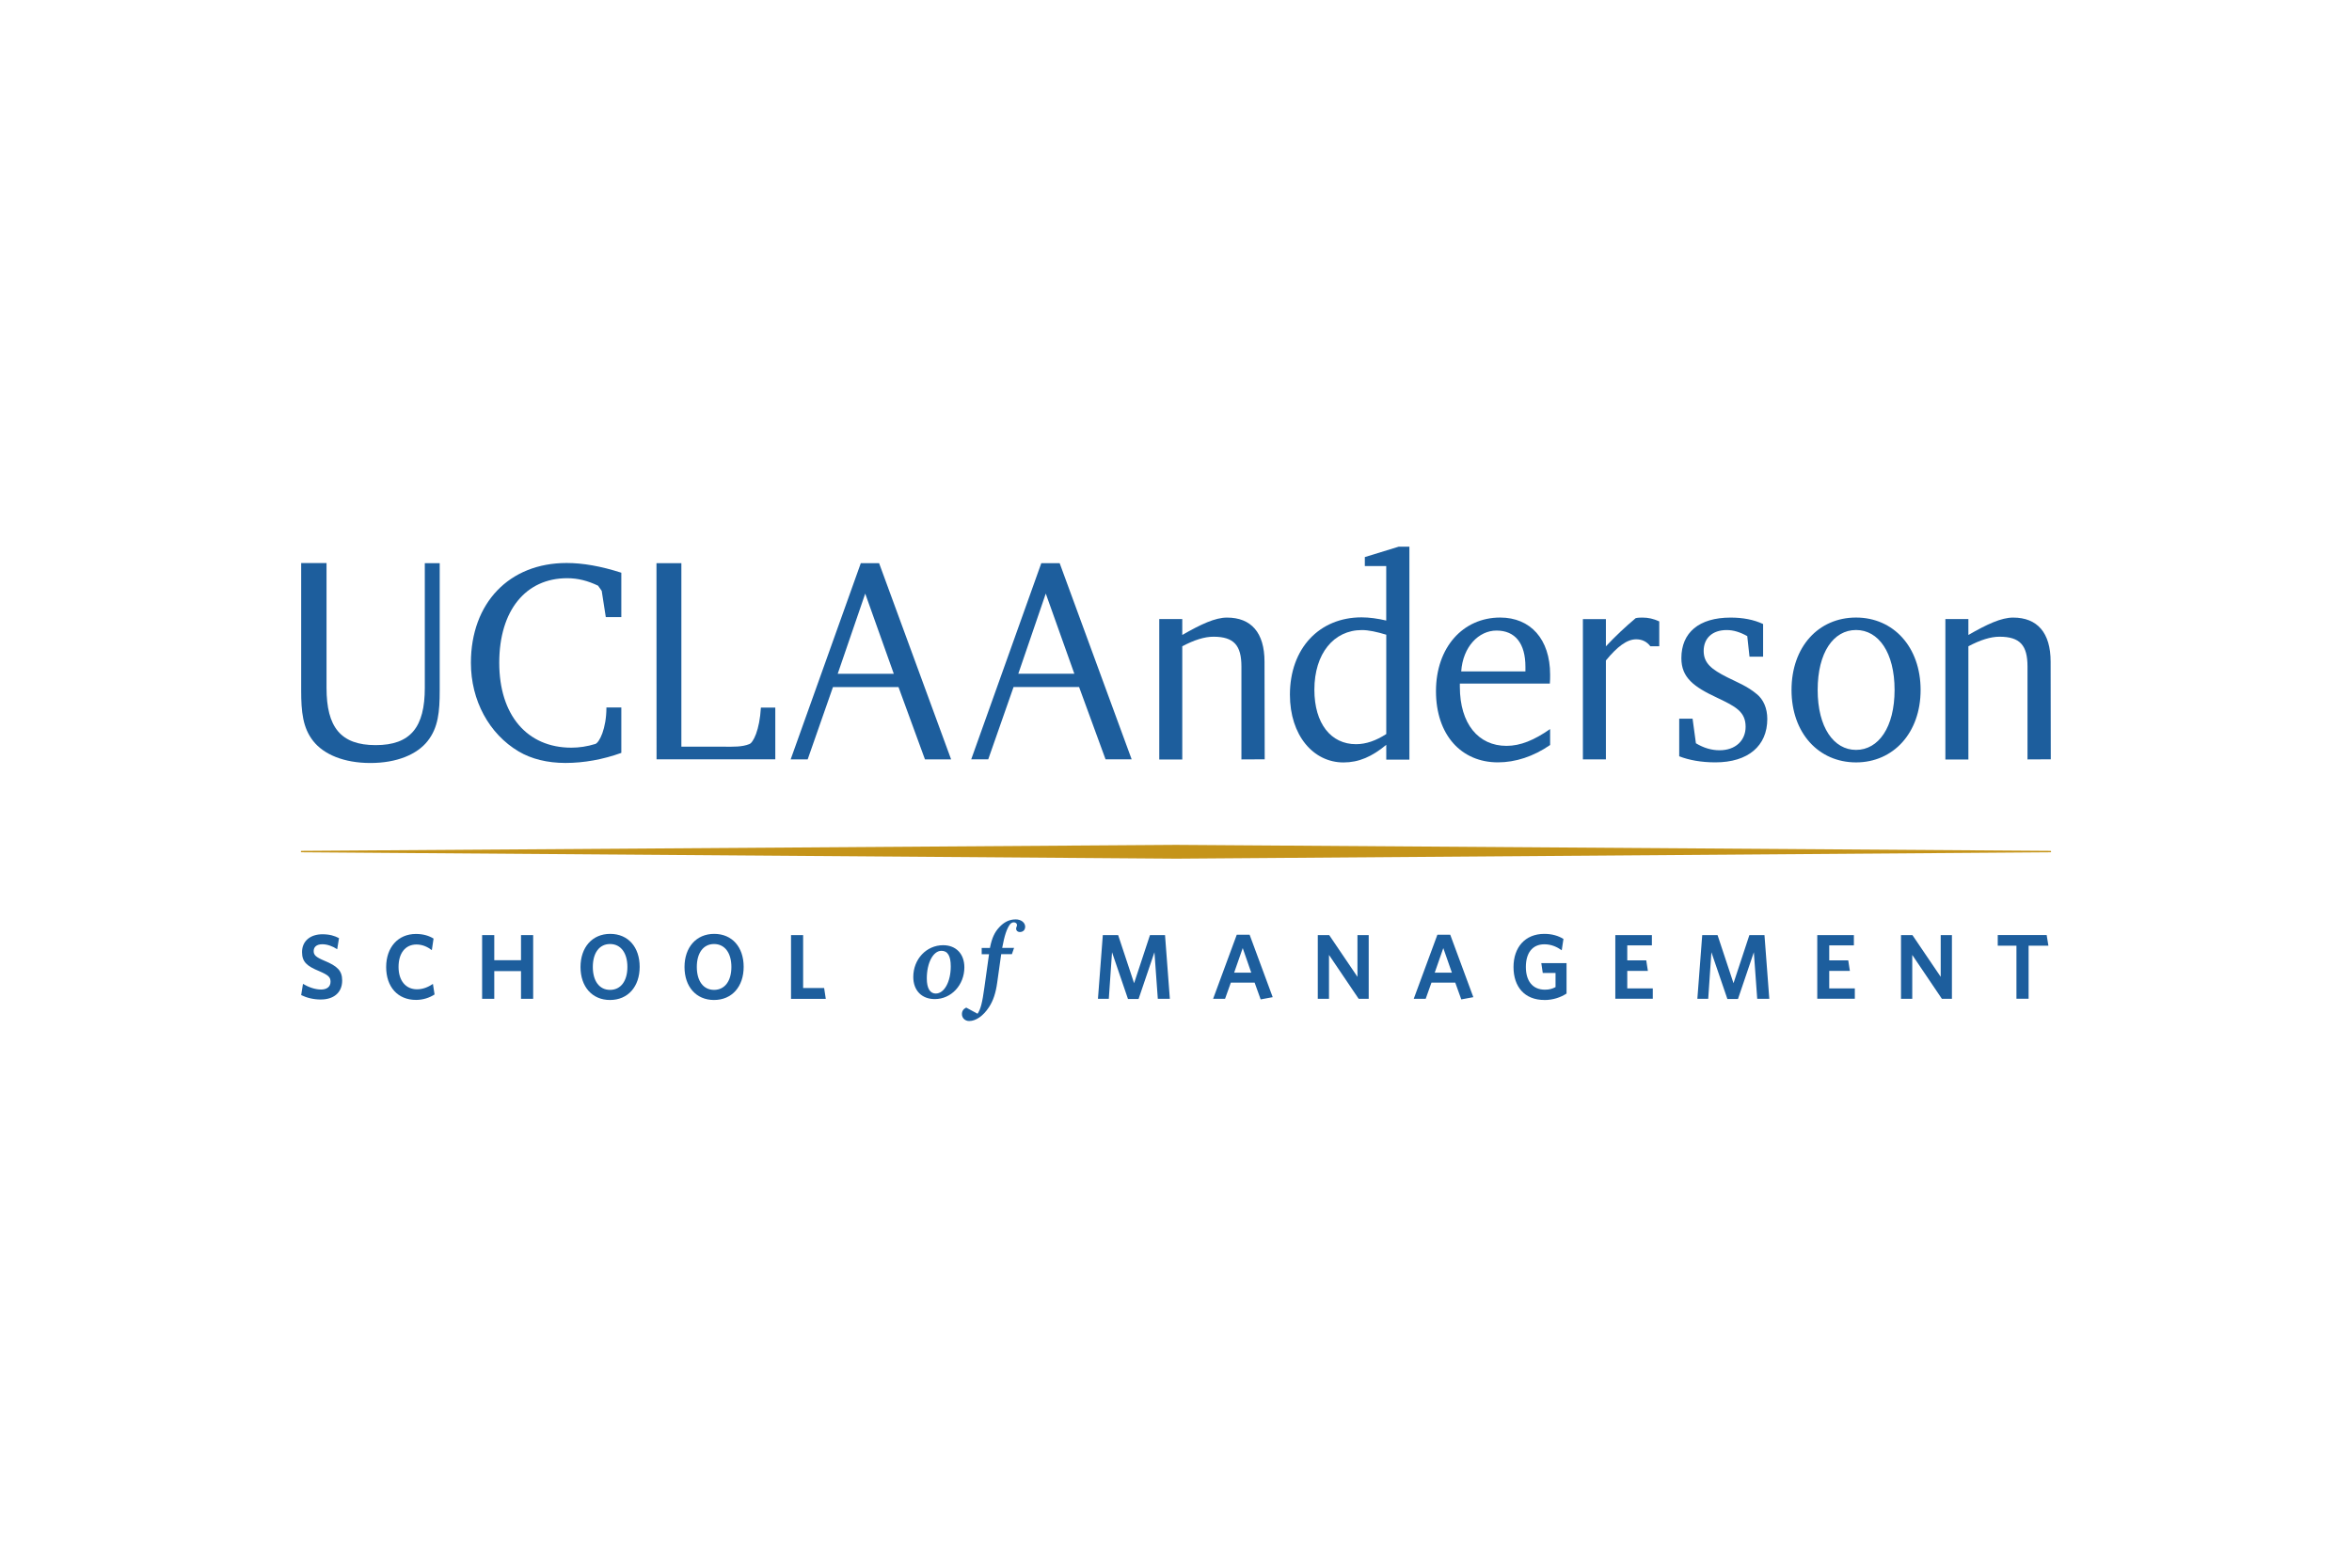 <svg viewBox="0 0 600 400" xmlns="http://www.w3.org/2000/svg" id="Layer_2"><defs><style>.cls-1{fill:none;}.cls-2{fill:#c5941a;}.cls-3{fill:#1d5e9d;}</style></defs><g id="Layer_2-2"><rect height="400" width="600" class="cls-1"></rect><rect height="400" width="600" class="cls-1"></rect><rect height="152.4" width="446.52" y="123.8" x="76.74" class="cls-1"></rect><path d="M81.88,255.03c-1.95,0-3.63-.44-5.05-1.13l.46-2.86c1.35,.8,3.03,1.44,4.63,1.44,1.42,0,2.4-.68,2.4-1.98,0-1.2-.56-1.7-2.89-2.71-3.12-1.29-4.38-2.33-4.38-4.86,0-2.88,2.19-4.55,5.2-4.55,1.81,0,3.07,.38,4.23,.99l-.46,2.83c-1.17-.78-2.54-1.27-3.79-1.27-1.54,0-2.21,.75-2.21,1.74s.51,1.53,2.75,2.47c3.3,1.37,4.52,2.53,4.52,5.05,0,3.18-2.3,4.83-5.4,4.83" class="cls-3" id="path496"></path><path d="M106.12,255.13c-4.68,0-7.61-3.35-7.61-8.39s3.05-8.44,7.59-8.44c1.87,0,3.31,.45,4.5,1.18l-.44,2.95c-1.05-.8-2.35-1.44-3.91-1.44-2.84,0-4.58,2.2-4.58,5.73s1.86,5.7,4.7,5.7c1.49,0,2.84-.54,4.07-1.37l.42,2.69c-1.27,.82-2.91,1.39-4.72,1.39" class="cls-3" id="path500"></path><path d="M132.91,254.85v-7.07h-6.82v7.07h-3.1v-16.26h3.1v6.41h6.82v-6.41h3.1v16.26h-3.1Z" class="cls-3" id="path504"></path><path d="M155.61,255.15c-4.56,0-7.52-3.4-7.52-8.41s2.98-8.46,7.57-8.46,7.52,3.39,7.52,8.41-2.96,8.46-7.57,8.46m.02-14.28c-2.75,0-4.4,2.28-4.4,5.85s1.65,5.85,4.4,5.85,4.42-2.29,4.42-5.85-1.68-5.85-4.42-5.85" class="cls-3" id="path508"></path><path d="M182.14,255.15c-4.56,0-7.52-3.4-7.52-8.41s2.98-8.46,7.57-8.46,7.52,3.39,7.52,8.41-2.96,8.46-7.57,8.46m.02-14.28c-2.74,0-4.4,2.28-4.4,5.85s1.65,5.85,4.4,5.85,4.42-2.29,4.42-5.85-1.68-5.85-4.42-5.85" class="cls-3" id="path512"></path><path d="M201.79,254.85v-16.26h3.09v13.51h5.36l.42,2.76h-8.87Z" class="cls-3" id="path516"></path><path d="M295.36,254.85l-.86-11.88-4.05,11.93h-2.7l-4.07-11.93-.82,11.88h-2.77l1.24-16.26h3.91l4.07,12.28,4.05-12.28h3.84l1.23,16.26h-3.07Z" class="cls-3" id="path520"></path><path d="M321.6,255.01l-1.54-4.29h-6.07l-1.47,4.12h-3.05l6.03-16.34h3.28l5.89,15.93-3.07,.57Zm-4.58-13.1l-2.19,6.27h4.37l-2.18-6.27Z" class="cls-3" id="path524"></path><path d="M346.6,254.85l-7.57-11.2v11.2h-2.86v-16.26h2.91l7.21,10.65v-10.65h2.87v16.26h-2.56Z" class="cls-3" id="path528"></path><path d="M372.78,255.01l-1.54-4.29h-6.07l-1.47,4.12h-3.05l6.03-16.34h3.28l5.89,15.93-3.07,.57Zm-4.59-13.1l-2.19,6.27h4.38l-2.19-6.27Z" class="cls-3" id="path532"></path><path d="M393.99,255.15c-5.1,0-7.89-3.4-7.89-8.41s2.95-8.46,7.85-8.46c2.05,0,3.61,.52,4.89,1.29l-.44,2.9c-1.21-.87-2.65-1.53-4.42-1.53-3.14,0-4.73,2.31-4.73,5.78s1.63,5.8,4.87,5.8c1.12,0,1.91-.24,2.7-.66v-3.61h-3.26l-.37-2.5h6.44v7.76c-1.51,.99-3.49,1.65-5.63,1.65" class="cls-3" id="path536"></path><path d="M412.07,254.85v-16.26h9.33v2.63h-6.28v3.82h4.84l.42,2.69h-5.26v4.47h6.51v2.64h-9.56Z" class="cls-3" id="path540"></path><path d="M448.27,254.85l-.86-11.88-4.05,11.93h-2.7l-4.08-11.93-.81,11.88h-2.77l1.24-16.26h3.91l4.07,12.28,4.05-12.28h3.85l1.23,16.26h-3.07Z" class="cls-3" id="path544"></path><path d="M463.59,254.85v-16.26h9.34v2.63h-6.29v3.82h4.85l.42,2.69h-5.27v4.47h6.53v2.64h-9.57Z" class="cls-3" id="path548"></path><path d="M495.38,254.85l-7.56-11.2v11.2h-2.87v-16.26h2.91l7.22,10.65v-10.65h2.86v16.26h-2.56Z" class="cls-3" id="path552"></path><path d="M517.5,241.29v13.55h-3.1v-13.55h-4.77v-2.71h12.48l.44,2.71h-5.05Z" class="cls-3" id="path556"></path><path d="M259.03,234.59c-1.52,0-2.92,.68-4.14,2.03-1.19,1.28-1.81,2.68-2.3,4.96l-.05,.3h-2.11v1.59h1.87v.02l-1.17,8.38c-.54,3.97-.97,5.67-1.76,6.79l-2.89-1.57c-.73,.36-1.09,.88-1.09,1.67,0,.99,.79,1.76,1.85,1.76,1.7,0,3.6-1.31,5.03-3.51,1.11-1.68,1.76-3.64,2.13-6.38l1.01-7.18h2.73l.55-1.59h-3.03c.57-3.12,1.17-4.9,1.98-6,.75-1,2.16-.43,1.72,.52-.46,.96,.25,1.59,1.12,1.4,.7-.14,1.02-.66,1.05-1.28,0-1.07-.99-1.92-2.48-1.92" class="cls-3" id="path560"></path><path d="M238.73,253.51c-1.48,0-2.3-1.34-2.3-3.87,0-3.97,1.63-7.04,3.73-7.04,1.6,0,2.38,1.31,2.38,3.97,0,3.91-1.65,6.93-3.81,6.93m1.87-12.33c-4.27,0-7.62,3.56-7.62,8.1,0,3.43,2.13,5.65,5.49,5.65,4.19,0,7.54-3.59,7.54-8.11,0-3.42-2.13-5.64-5.41-5.64" class="cls-3" id="path564"></path><path d="M112.17,143.68v32.5c0,5.36-.36,9.48-3.1,12.92-2.67,3.38-7.81,5.58-14.58,5.58s-11.9-2.2-14.57-5.58c-2.68-3.38-3.09-7.48-3.09-12.92v-32.52h6.47v31.86c0,9.98,3.58,14.6,12.53,14.6s12.54-4.62,12.54-14.6v-31.83h3.8Z" class="cls-3" id="path568"></path><path d="M235.96,193.76l-6.75-18.45h-16.72l-6.45,18.45h-4.34l17.89-50.06h4.67l18.37,50.06h-6.67Zm-22.25-21.84h14.3l-7.29-20.46-7.02,20.46Z" class="cls-3" id="path572"></path><path d="M265.64,143.69l-17.88,50.06h4.34l6.46-18.45h16.72l6.75,18.45h6.66l-18.37-50.06h-4.68Zm-5.87,28.22l7.01-20.46,7.29,20.46h-14.3Zm135.6,2.51c.07-.8,.07-1.55,.07-2.28,0-9.09-5.04-14.57-12.74-14.57-9.51,0-16.38,7.62-16.38,18.78s6.45,18.17,15.8,18.17c4.45,0,9.05-1.48,13.32-4.43v-4.07c-4.04,2.82-7.57,4.29-11.13,4.29-7.16,0-11.9-5.62-11.9-15.08v-.81h22.96Zm-13.6-13.53c4.75,0,7.37,3.26,7.37,9.25v1.17h-16.38c.42-6.27,4.45-10.42,9.01-10.42" class="cls-3" id="path576"></path><path d="M158.5,192.1v-11.59h-3.8c0,5.44-1.82,8.96-2.82,9.31-2.12,.66-4.17,.95-6.13,.95-11.27,0-18.39-8.29-18.39-21.66s6.77-21.58,17.33-21.58c2.74,0,5.27,.66,7.88,1.91l.93,1.32,1.04,6.69h3.96v-11.32c-5.23-1.68-9.86-2.48-13.95-2.48-14.64,0-24.42,10.19-24.42,25.48,0,9.61,4.64,18.13,12.19,22.61,3.22,1.91,7.3,2.93,11.95,2.93s9.57-.88,14.23-2.57" class="cls-3" id="path580"></path><path d="M197.78,193.76v-13.22h-3.67c-.34,5.79-1.96,8.96-2.96,9.32-1.86,.76-4.17,.66-6.13,.66h-11.2v-46.83h-6.35l.02,50.06h30.27Z" class="cls-3" id="path584"></path><path d="M295.73,157.95v35.84h5.87v-28.89c3.07-1.62,5.68-2.44,7.95-2.44,5.24,0,7.14,2.22,7.14,7.61v23.7l5.94-.03-.05-24.91c0-7.4-3.4-11.25-9.57-11.25-3.04,0-6.65,1.71-11.41,4.43v-4.05h-5.87Z" class="cls-3" id="path588"></path><path d="M356.83,139.48l-8.66,2.66v2.29h5.46v13.9c-2.2-.51-4.32-.81-6.29-.81-10.78,0-18.28,7.91-18.28,19.74,0,10.35,5.95,17.28,13.67,17.28,3.9,0,7.29-1.48,10.91-4.5v3.78h5.9v-54.34h-2.71Zm-3.19,47.81c-2.62,1.69-5.15,2.59-7.73,2.59-6.37,0-10.61-5.24-10.61-13.9,0-9.22,4.95-15.22,12.13-15.22,1.68,0,3.82,.46,6.21,1.19v25.35Z" class="cls-3" id="path592"></path><path d="M448.14,177.09c-2.34-1.99-5.04-3.03-7.52-4.28-3.94-1.99-6.01-3.56-6.01-6.73s2.13-5.32,5.89-5.32c1.69,0,3.4,.52,5.23,1.55l.57,5.24h3.47v-8.33c-2.39-1.12-5.17-1.64-8.29-1.64-8.09,0-12.56,3.85-12.56,10.35,0,4.95,3.13,7.31,9.16,10.12,4.69,2.22,7.23,3.55,7.23,7.4,0,3.46-2.54,5.98-6.65,5.98-2.06,0-4.05-.59-6.03-1.78l-.85-6.27h-3.41v9.59c2.48,.97,5.6,1.55,9.22,1.55,8.36,0,13.25-4.21,13.25-11.07,0-2.74-.98-4.97-2.7-6.37m25.34-19.51c-9.59,0-16.46,7.47-16.46,18.48s6.94,18.48,16.46,18.48,16.47-7.54,16.47-18.48-6.91-18.48-16.47-18.48m0,33.77c-5.69,0-9.79-5.75-9.79-15.3s4.03-15.29,9.79-15.29,9.83,5.77,9.83,15.29-4.09,15.3-9.83,15.3" class="cls-3" id="path596"></path><path d="M496.27,157.95v35.84h5.87v-28.89c3.06-1.62,5.68-2.44,7.94-2.44,5.25,0,7.14,2.22,7.14,7.61v23.7l5.94-.03-.04-24.91c0-7.4-3.4-11.25-9.57-11.25-3.04,0-6.66,1.71-11.41,4.43v-4.05h-5.87Z" class="cls-3" id="path600"></path><path d="M403.8,157.95v35.81h5.87v-25.24c2.92-3.56,5.39-5.4,7.72-5.4,1.51,0,2.73,.6,3.62,1.78h2.27v-6.35c-1.48-.68-2.84-.97-4.23-.97-.58,0-1.22,0-1.79,.15-2.56,2.15-5.09,4.51-7.59,7.18v-6.94h-5.87Z" class="cls-3" id="path604"></path><path d="M523.08,217.1l-223.09-1.53-223.07,1.53c-.1,0-.18,.08-.18,.18,0,.1,.08,.18,.18,.18l223.16,1.63,223-1.63c.1,0,.17-.08,.17-.18,0-.1-.08-.18-.18-.18" class="cls-2" id="path608"></path></g></svg>